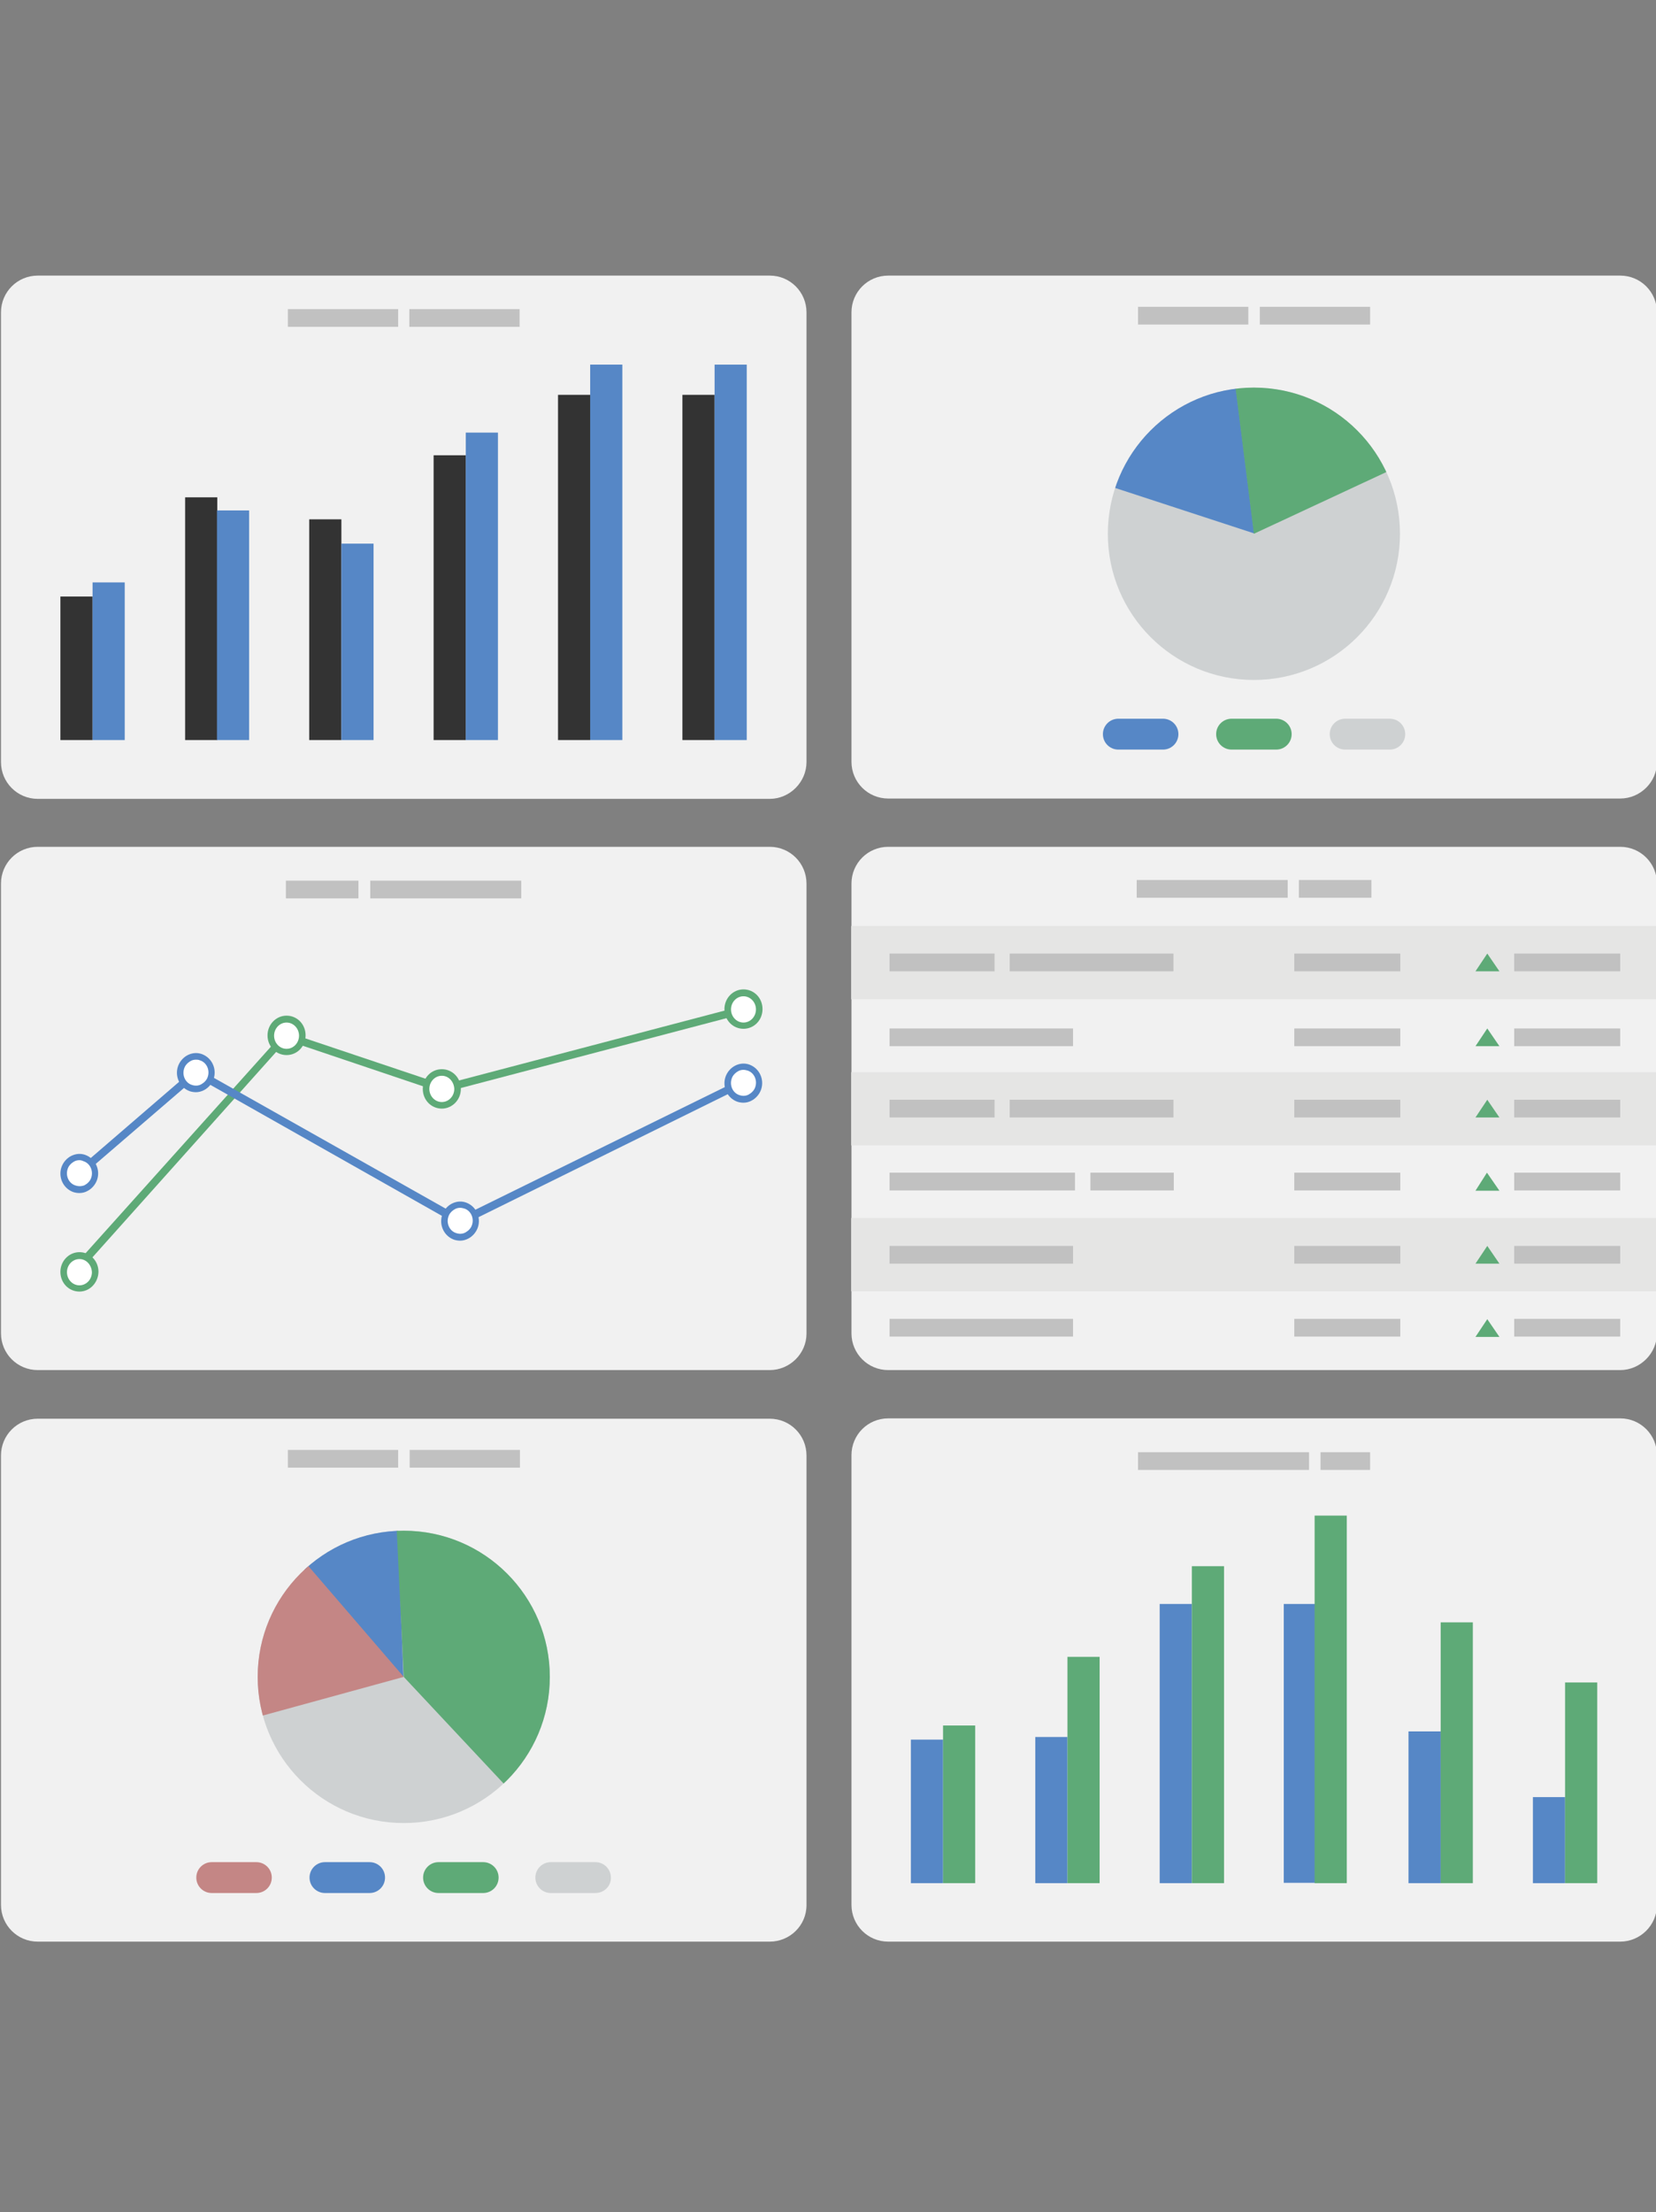 <?xml version="1.0" encoding="utf-8"?>
<!-- Generator: Adobe Illustrator 24.3.0, SVG Export Plug-In . SVG Version: 6.00 Build 0)  -->
<svg version="1.1" id="Isolation_Mode" xmlns="http://www.w3.org/2000/svg" xmlns:xlink="http://www.w3.org/1999/xlink" x="0px"
	 y="0px" viewBox="0 0 504.5 673.5" style="enable-background:new 0 0 504.5 673.5;" xml:space="preserve">
<rect x="0" y="0" width="504.5" height="673.5" fill="#808080" stroke="none"/>
<style type="text/css">
	.st0{fill:#F1F1F1;}
	.st1{fill:#C1C1C1;}
	.st2{fill:#5EAA77;}
	.st3{fill:#FFFFFF;}
	.st4{fill:#5687C6;}
	.st5{fill:#333333;}
	.st6{fill:#E5E5E4;}
	.st7{fill:#CED1D2;}
	.st8{clip-path:url(#SVGID_2_);fill:#5687C6;}
	.st9{clip-path:url(#SVGID_4_);fill:#5EAA77;}
	.st10{clip-path:url(#SVGID_6_);fill:#5687C6;}
	.st11{clip-path:url(#SVGID_8_);fill:#C48685;}
	.st12{clip-path:url(#SVGID_10_);fill:#5EAA77;}
	.st13{fill:#C48685;}
</style>
<path class="st0" d="M234.5,417.1h-223c-6.2,0-11.2-5-11.2-11.2V269c0-6.2,5-11.2,11.2-11.2h223c6.2,0,11.2,5,11.2,11.2v137
	C245.7,412.1,240.6,417.1,234.5,417.1z"/>
<path class="st1" d="M87.1,268.1h22.1v5.4H87.1V268.1z M112.8,268.1h46v5.4h-46V268.1z"/>
<path class="st2" d="M23.4,388.1l-1.8-1.6L86.7,314l48.3,16.2l91.3-24l0.6,2.3l-92.1,24.2l-47.5-16L23.4,388.1L23.4,388.1z"/>
<ellipse class="st3" cx="134.6" cy="331.5" rx="4.8" ry="5"/>
<path class="st2" d="M134.6,337.5c-3.2,0-5.8-2.6-5.8-6s2.6-6,5.8-6s5.8,2.6,5.8,6S137.7,337.5,134.6,337.5z M134.6,327.5
	c-2.1,0-3.8,1.8-3.8,4s1.7,4,3.8,4s3.8-1.8,3.8-4C138.3,329.3,136.7,327.5,134.6,327.5z"/>
<ellipse class="st3" cx="87.3" cy="315.3" rx="4.8" ry="5"/>
<path class="st2" d="M87.3,321.2c-3.2,0-5.8-2.6-5.8-6c0-3.3,2.6-6,5.8-6s5.8,2.6,5.8,6S90.5,321.2,87.3,321.2z M87.3,311.3
	c-2.1,0-3.8,1.8-3.8,4s1.7,4,3.8,4s3.8-1.8,3.8-4S89.4,311.3,87.3,311.3z"/>
<ellipse class="st3" cx="24.2" cy="387.3" rx="4.8" ry="5"/>
<path class="st2" d="M24.2,393.2c-3.2,0-5.8-2.6-5.8-6c0-3.3,2.6-6,5.8-6s5.8,2.6,5.8,6C29.9,390.6,27.3,393.2,24.2,393.2z
	 M24.2,383.3c-2.1,0-3.8,1.8-3.8,4s1.7,4,3.8,4s3.8-1.8,3.8-4C27.9,385.1,26.3,383.3,24.2,383.3z"/>
<ellipse class="st3" cx="226.5" cy="307.3" rx="4.8" ry="5"/>
<path class="st2" d="M226.5,313.2c-3.2,0-5.8-2.6-5.8-6c0-3.3,2.6-6,5.8-6s5.8,2.6,5.8,6S229.7,313.2,226.5,313.2z M226.5,303.3
	c-2.1,0-3.8,1.8-3.8,4s1.7,4,3.8,4s3.8-1.8,3.8-4S228.6,303.3,226.5,303.3z"/>
<g>
	<path class="st4" d="M140.2,373.3l-80.3-45.4l-35,30.1l-1.5-1.8L59.6,325l80.7,45.5l85.7-42.1l1,2.1L140.2,373.3L140.2,373.3z"/>
	<ellipse class="st3" cx="140.2" cy="371.7" rx="4.8" ry="5"/>
	<path class="st4" d="M140.2,377.7c-0.6,0-1.3-0.1-1.9-0.3c-3-1.1-4.6-4.4-3.6-7.5c0.5-1.5,1.6-2.8,3-3.5s2.9-0.8,4.3-0.3
		c3,1.1,4.6,4.4,3.6,7.5c-0.5,1.5-1.6,2.8-3,3.5C141.8,377.5,141,377.7,140.2,377.7L140.2,377.7z M140.2,367.7
		c-0.5,0-1.1,0.1-1.6,0.4c-0.9,0.5-1.7,1.3-2,2.3c-0.7,2.1,0.4,4.4,2.4,5c0.9,0.3,1.9,0.3,2.8-0.2c0.9-0.5,1.7-1.3,2-2.3
		c0.7-2.1-0.4-4.4-2.4-5C141,367.8,140.6,367.7,140.2,367.7L140.2,367.7z"/>
	<ellipse class="st3" cx="59.7" cy="326.5" rx="4.8" ry="5"/>
	<path class="st4" d="M59.7,332.5c-0.6,0-1.3-0.1-1.9-0.3c-3-1.1-4.6-4.4-3.6-7.5c0.5-1.5,1.6-2.8,3-3.5s2.9-0.8,4.3-0.3
		c3,1.1,4.6,4.4,3.6,7.5c-0.5,1.5-1.6,2.8-3,3.5C61.3,332.3,60.5,332.5,59.7,332.5L59.7,332.5z M59.7,322.6c-0.5,0-1.1,0.1-1.6,0.4
		c-0.9,0.5-1.7,1.3-2,2.3c-0.7,2.1,0.4,4.4,2.4,5c0.9,0.3,1.9,0.3,2.8-0.2c0.9-0.5,1.7-1.3,2-2.3c0.7-2.1-0.4-4.4-2.4-5
		C60.4,322.6,60.1,322.6,59.7,322.6L59.7,322.6z"/>
	<ellipse class="st3" cx="24.2" cy="357.1" rx="4.8" ry="5"/>
	<path class="st4" d="M24.2,363.2c-0.6,0-1.3-0.1-1.9-0.3c-3-1.1-4.6-4.4-3.6-7.5c0.5-1.5,1.6-2.8,3-3.5s2.9-0.8,4.3-0.3
		c3,1.1,4.6,4.4,3.6,7.5c-0.5,1.5-1.6,2.8-3,3.5C25.9,363,25,363.2,24.2,363.2L24.2,363.2z M24.2,353.2c-0.5,0-1.1,0.1-1.6,0.4
		c-0.9,0.5-1.7,1.3-2,2.3c-0.7,2.1,0.4,4.4,2.4,5c0.9,0.3,1.9,0.3,2.8-0.1c0.9-0.5,1.7-1.3,2-2.3c0.7-2.1-0.4-4.4-2.4-5
		C25,353.3,24.6,353.2,24.2,353.2z"/>
	<g>
		<ellipse class="st3" cx="226.5" cy="329.7" rx="4.8" ry="5"/>
		<path class="st4" d="M226.5,335.7c-0.6,0-1.3-0.1-1.9-0.3c-3-1.1-4.6-4.4-3.6-7.5c0.5-1.5,1.6-2.8,3-3.5s2.9-0.8,4.3-0.3
			c3,1.1,4.6,4.4,3.6,7.5c-0.5,1.5-1.6,2.8-3,3.5C228.2,335.5,227.3,335.7,226.5,335.7L226.5,335.7z M226.5,325.7
			c-0.5,0-1.1,0.1-1.6,0.4c-0.9,0.5-1.7,1.3-2,2.3c-0.7,2.1,0.4,4.4,2.4,5c0.9,0.3,1.9,0.3,2.8-0.2c0.9-0.5,1.7-1.3,2-2.3
			c0.7-2.1-0.4-4.4-2.4-5C227.3,325.8,226.9,325.7,226.5,325.7L226.5,325.7z"/>
	</g>
</g>
<g>
	<path class="st0" d="M234.5,243.2h-223c-6.2,0-11.2-5-11.2-11.2V95.1c0-6.2,5-11.2,11.2-11.2h223c6.2,0,11.2,5,11.2,11.2V232
		C245.7,238.1,240.6,243.2,234.5,243.2z"/>
	<path class="st5" d="M179.8,225.3H170V120.2h9.8V225.3L179.8,225.3z"/>
	<path class="st4" d="M189.6,225.3h-9.8V111h9.8V225.3z"/>
	<path class="st5" d="M217.7,225.3h-9.8V120.2h9.8V225.3L217.7,225.3z"/>
	<path class="st4" d="M227.5,225.3h-9.8V111h9.8V225.3z"/>
	<path class="st5" d="M132.1,138.6h9.8v86.7h-9.8V138.6z"/>
	<path class="st4" d="M141.9,131.7h9.8v93.6h-9.8V131.7L141.9,131.7z"/>
	<path class="st5" d="M66.2,225.3h-9.8v-73.9h9.8V225.3L66.2,225.3z"/>
	<path class="st4" d="M75.9,225.3h-9.8v-69.9h9.8V225.3L75.9,225.3z"/>
	<path class="st5" d="M104,225.3h-9.8v-67.2h9.8V225.3z"/>
	<path class="st4" d="M113.8,225.3H104v-59.8h9.8V225.3z"/>
	<path class="st5" d="M28.2,225.3h-9.8v-43.7h9.8V225.3z"/>
	<path class="st4" d="M38,225.3h-9.8v-48H38V225.3z"/>
	<g>
		<path class="st1" d="M87.7,94.1h33.6v5.4H87.7V94.1z M124.7,94.1h33.6v5.4h-33.6C124.7,99.5,124.7,94.1,124.7,94.1z"/>
	</g>
</g>
<g>
	<path class="st0" d="M493.6,417.1h-223c-6.2,0-11.2-5-11.2-11.2V269c0-6.2,5-11.2,11.2-11.2h223c6.2,0,11.2,5,11.2,11.2v136.9
		C504.8,412,499.7,417.1,493.6,417.1z"/>
	<path class="st6" d="M259.3,281.9h245.4v22.3H259.3V281.9z M259.3,326.4h245.4v22.3H259.3V326.4z M491.4,393.1H259.3v-22.3h245.4
		v22.3H491.4z"/>
	<path class="st1" d="M271,290.3h32v5.4h-32V290.3z M307.6,290.3h49.9v5.4h-49.9V290.3z M271,334.8h32v5.4h-32V334.8z M307.6,334.8
		h49.9v5.4h-49.9V334.8z M461.3,334.8h32.3v5.4h-32.3V334.8z M461.3,290.3h32.3v5.4h-32.3V290.3z M461.3,313.1h32.3v5.4h-32.3V313.1
		z M461.3,357h32.3v5.4h-32.3V357z M271,313.1h55.9v5.4H271V313.1z M461.3,401.5h32.3v5.4h-32.3V401.5z M271,401.5h55.9v5.4H271
		V401.5z M271,357h56.5v5.4H271V357z M332.2,357h25.4v5.4h-25.4V357z"/>
	<path class="st2" d="M449.5,295.7h7.3l-3.7-5.4L449.5,295.7L449.5,295.7z M449.5,318.5h7.3l-3.7-5.4L449.5,318.5L449.5,318.5z"/>
	<path class="st1" d="M461.3,379.3h32.3v5.4h-32.3V379.3z M394.3,334.8h32.3v5.4h-32.3V334.8z M394.3,290.3h32.3v5.4h-32.3V290.3z
		 M394.3,313.1h32.3v5.4h-32.3V313.1z M394.3,357h32.3v5.4h-32.3V357L394.3,357z M394.3,379.3h32.3v5.4h-32.3V379.3z M394.3,401.5
		h32.3v5.4h-32.3V401.5z M271,379.3h55.9v5.4H271V379.3z"/>
	<path class="st2" d="M449.5,384.7h7.3l-3.7-5.4L449.5,384.7L449.5,384.7z M449.5,407h7.3l-3.7-5.4L449.5,407L449.5,407z
		 M449.5,340.2h7.3l-3.7-5.4L449.5,340.2L449.5,340.2z M449.5,362.5h7.3L453,357L449.5,362.5z"/>
	<path class="st1" d="M417.8,273.3h-22.1v-5.4h22.1V273.3z M392.3,273.3h-46v-5.4h46V273.3z"/>
</g>
<g>
	<path class="st0" d="M493.6,591.1h-223c-6.2,0-11.2-5-11.2-11.2V443c0-6.2,5-11.2,11.2-11.2h223c6.2,0,11.2,5,11.2,11.2v136.9
		C504.8,586.1,499.7,591.1,493.6,591.1L493.6,591.1z"/>
	<path class="st4" d="M438.9,573.3h-9.8v-46.2h9.8V573.3z"/>
	<path class="st2" d="M448.7,573.3h-9.8v-79.4h9.8V573.3z"/>
	<path class="st4" d="M476.8,573.3H467v-26.2h9.8V573.3z"/>
	<path class="st2" d="M486.6,573.3h-9.8v-61.1h9.8V573.3z"/>
	<path class="st4" d="M391.1,488.3h9.8v84.9h-9.8V488.3L391.1,488.3z"/>
	<path class="st2" d="M400.5,461.4h9.8v111.9h-9.8V461.4z"/>
	<path class="st4" d="M325.2,573.3h-9.8v-44.5h9.8V573.3z"/>
	<path class="st2" d="M335,573.3h-9.8v-68.9h9.8V573.3z"/>
	<g>
		<path class="st4" d="M363.1,573.3h-9.8v-85h9.8V573.3z"/>
		<path class="st2" d="M372.9,573.3h-9.8v-96.5h9.8V573.3z"/>
	</g>
	<g>
		<path class="st4" d="M287.3,573.3h-9.8v-43.7h9.8V573.3z"/>
		<path class="st2" d="M297.1,573.3h-9.8v-48h9.8V573.3z"/>
	</g>
	<g>
		<path class="st1" d="M346.7,442.1h52.1v5.4h-52.1V442.1z M402.3,442.1h15.1v5.4h-15.1V442.1z"/>
	</g>
</g>
<g>
	<path class="st0" d="M493.6,243.1h-223c-6.2,0-11.2-5-11.2-11.2V95.1c0-6.2,5-11.2,11.2-11.2h223c6.2,0,11.2,5,11.2,11.2V232
		C504.8,238.1,499.7,243.1,493.6,243.1z"/>
	<path class="st1" d="M346.7,93.4h33.6v5.4h-33.6V93.4z M383.8,93.4h33.6v5.4h-33.6V93.4z"/>
	<circle class="st7" cx="382" cy="162.5" r="44.5"/>
	<g>
		<defs>
			<circle id="SVGID_1_" cx="382" cy="162.5" r="44.5"/>
		</defs>
		<clipPath id="SVGID_2_">
			<use xlink:href="#SVGID_1_"  style="overflow:visible;"/>
		</clipPath>
		<path class="st8" d="M324.9,143.7l57.2,18.7l-6.9-54.7L324.9,143.7L324.9,143.7z"/>
	</g>
	<g>
		<g>
			<defs>
				<circle id="SVGID_3_" cx="382" cy="162.5" r="44.5"/>
			</defs>
			<clipPath id="SVGID_4_">
				<use xlink:href="#SVGID_3_"  style="overflow:visible;"/>
			</clipPath>
			<path class="st9" d="M375.1,107.8l6.9,54.7l46.6-21.7L406,116.7L375.1,107.8z"/>
		</g>
	</g>
	<g>
		<path class="st4" d="M354.3,228.2h-13.6c-2.6,0-4.7-2.1-4.7-4.7s2.1-4.7,4.7-4.7h13.6c2.6,0,4.7,2.1,4.7,4.7
			S356.9,228.2,354.3,228.2z"/>
		<path class="st2" d="M388.8,228.2h-13.6c-2.6,0-4.7-2.1-4.7-4.7s2.1-4.7,4.7-4.7h13.6c2.6,0,4.7,2.1,4.7,4.7
			S391.4,228.2,388.8,228.2z"/>
		<path class="st7" d="M423.4,228.2h-13.6c-2.6,0-4.7-2.1-4.7-4.7s2.1-4.7,4.7-4.7h13.6c2.6,0,4.7,2.1,4.7,4.7
			S426,228.2,423.4,228.2z"/>
	</g>
</g>
<g>
	<path class="st0" d="M234.5,591.1h-223c-6.2,0-11.2-5-11.2-11.2V443.1c0-6.2,5-11.2,11.2-11.2h223c6.2,0,11.2,5,11.2,11.2V580
		C245.7,586.2,240.6,591.1,234.5,591.1z"/>
	<path class="st1" d="M87.7,441.4h33.6v5.4H87.7V441.4z M124.8,441.4h33.6v5.4h-33.6V441.4z"/>
	<circle class="st7" cx="123" cy="510.5" r="44.5"/>
	<g>
		<defs>
			<circle id="SVGID_5_" cx="123" cy="510.5" r="44.5"/>
		</defs>
		<clipPath id="SVGID_6_">
			<use xlink:href="#SVGID_5_"  style="overflow:visible;"/>
		</clipPath>
		<path class="st10" d="M82.1,466.4l40.8,44.2l-2-52.1C120.9,458.5,82.1,466.4,82.1,466.4z"/>
	</g>
	<g>
		<g>
			<defs>
				<circle id="SVGID_7_" cx="123" cy="510.5" r="44.5"/>
			</defs>
			<clipPath id="SVGID_8_">
				<use xlink:href="#SVGID_7_"  style="overflow:visible;"/>
			</clipPath>
			<path class="st11" d="M65,526.4l58-15.9l-36-41.8L65,526.4z"/>
		</g>
	</g>
	<g>
		<g>
			<defs>
				<circle id="SVGID_9_" cx="123" cy="510.5" r="44.5"/>
			</defs>
			<clipPath id="SVGID_10_">
				<use xlink:href="#SVGID_9_"  style="overflow:visible;"/>
			</clipPath>
			<path class="st12" d="M120.2,452l2.8,58.5l50.6,54l-7.4-82.3L120.2,452L120.2,452z"/>
		</g>
	</g>
	<g>
		<path class="st13" d="M78.1,576.3H64.5c-2.6,0-4.7-2.1-4.7-4.7s2.1-4.7,4.7-4.7h13.6c2.6,0,4.7,2.1,4.7,4.7S80.7,576.3,78.1,576.3
			z"/>
		<path class="st4" d="M112.6,576.3H99c-2.6,0-4.7-2.1-4.7-4.7s2.1-4.7,4.7-4.7h13.6c2.6,0,4.7,2.1,4.7,4.7S115.2,576.3,112.6,576.3
			z"/>
		<path class="st2" d="M147.2,576.3h-13.6c-2.6,0-4.7-2.1-4.7-4.7s2.1-4.7,4.7-4.7h13.6c2.6,0,4.7,2.1,4.7,4.7
			S149.8,576.3,147.2,576.3z"/>
		<path class="st7" d="M181.4,576.3h-13.6c-2.6,0-4.7-2.1-4.7-4.7s2.1-4.7,4.7-4.7h13.6c2.6,0,4.7,2.1,4.7,4.7
			C186.2,574.2,184,576.3,181.4,576.3z"/>
	</g>
</g>
</svg>
